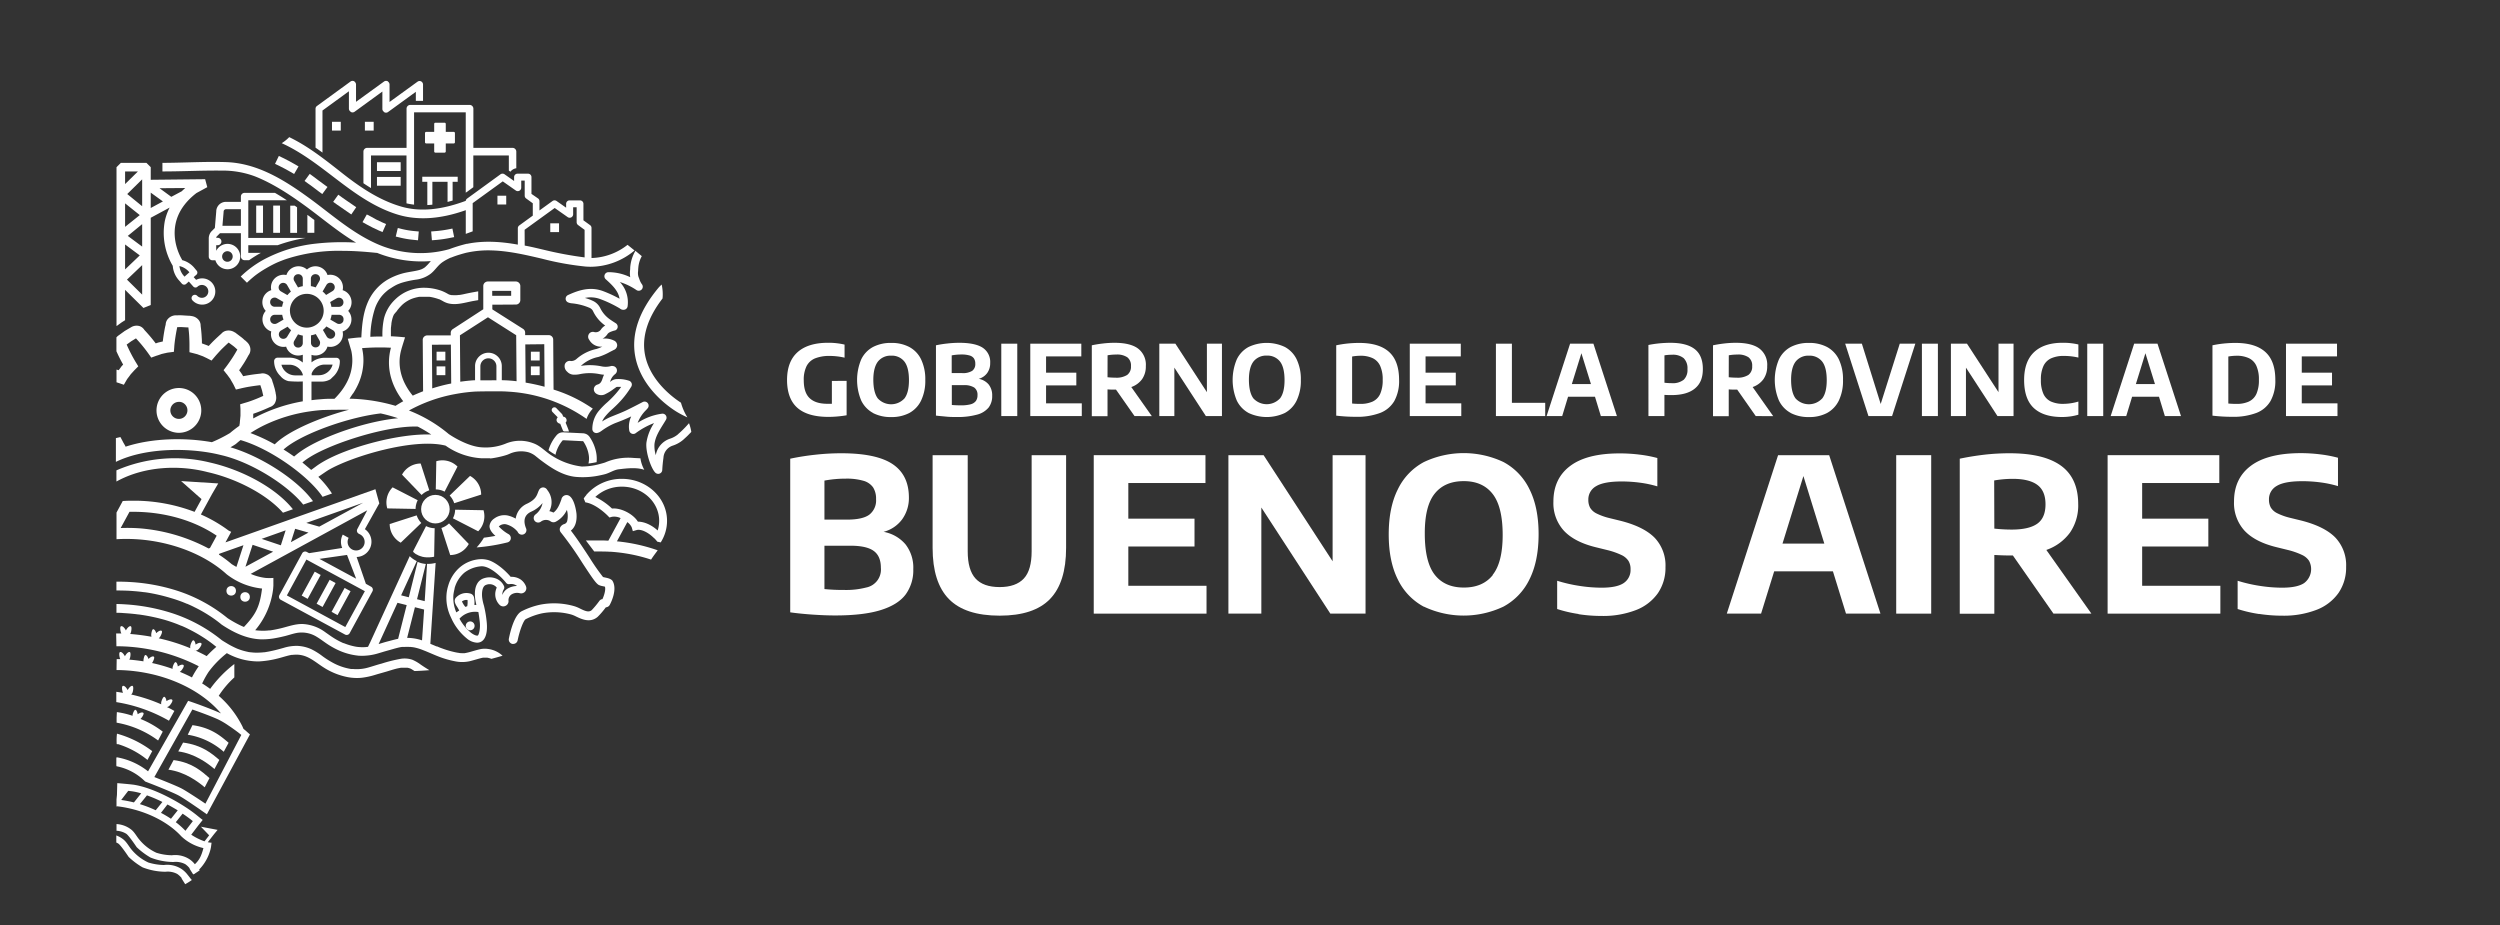 <svg id="Capa_1" data-name="Capa 1" xmlns="http://www.w3.org/2000/svg" viewBox="0 0 851 315"><rect x="0" y="0" width="851" height="315" fill="#333333" stroke="none"/><defs><style>.cls-1{fill:#fff;}</style></defs><title>logo en alta_blanco</title><path class="cls-1" d="M288.19,129.64v11.72a37.56,37.56,0,0,1-6.15.55q-7.1,0-10.6-3.08t-3.53-9.45q0-6.31,3.59-9.51t10.44-3.19a23.72,23.72,0,0,1,5.55.62v4.45a22.44,22.44,0,0,0-5.07-.59,13.05,13.05,0,0,0-5,.84,5.67,5.67,0,0,0-2.88,2.66,10.39,10.39,0,0,0-.94,4.78c0,2.78.65,4.81,2,6.09s3.33,1.92,6.05,1.92l1.52,0v-7.78Z"/><path class="cls-1" d="M297.16,140.56a9.49,9.49,0,0,1-4-4.22,18.09,18.09,0,0,1,0-14,9.39,9.39,0,0,1,4-4.22,13,13,0,0,1,6.2-1.39,12.8,12.8,0,0,1,6.19,1.4,9.37,9.37,0,0,1,4,4.22,15.66,15.66,0,0,1,1.42,7,15.49,15.49,0,0,1-1.43,7,9.55,9.55,0,0,1-4,4.23,12.93,12.93,0,0,1-6.18,1.39,13.07,13.07,0,0,1-6.2-1.38m10.7-4.94q1.54-2,1.55-6.19,0-4.4-1.56-6.39a5.38,5.38,0,0,0-4.49-2,5.45,5.45,0,0,0-4.51,2c-1,1.3-1.57,3.37-1.57,6.19s.52,5.08,1.56,6.4a6.16,6.16,0,0,0,9,0"/><path class="cls-1" d="M336.52,130.85a5.88,5.88,0,0,1,1.22,3.87,6.39,6.39,0,0,1-1.21,4,7.56,7.56,0,0,1-3.9,2.41,24.78,24.78,0,0,1-7.07.82c-1.05,0-2.21,0-3.48-.13s-2.43-.21-3.48-.35V117.54a37.32,37.32,0,0,1,3.86-.61,35.76,35.76,0,0,1,4.07-.24c3.64,0,6.31.57,8,1.69a5.78,5.78,0,0,1,2.53,5.17,5.66,5.66,0,0,1-1,3.4,5.22,5.22,0,0,1-2.9,2,5.84,5.84,0,0,1,3.4,1.94m-12.6-9.91V127h3.51a5.91,5.91,0,0,0,3.47-.77,2.8,2.8,0,0,0,1.05-2.41,3.21,3.21,0,0,0-.47-1.82,2.7,2.7,0,0,0-1.5-1,9.38,9.38,0,0,0-2.77-.33,18.06,18.06,0,0,0-3.29.3m6.47,16.64a3.19,3.19,0,0,0,1.77-1.13,3.26,3.26,0,0,0,.54-1.95,3,3,0,0,0-1.11-2.61,6.28,6.28,0,0,0-3.63-.81h-4v6.74c.84.08,1.86.13,3.07.13a12.65,12.65,0,0,0,3.4-.37"/><rect class="cls-1" x="340.84" y="116.99" width="5.44" height="24.64"/><polygon class="cls-1" points="356.08 137.3 368.24 137.3 368.24 141.63 350.71 141.63 350.71 116.99 368.08 116.99 368.08 121.32 356.08 121.32 356.08 126.86 366.38 126.86 366.38 131.19 356.08 131.19 356.08 137.3"/><path class="cls-1" d="M386.19,141.63l-6.3-9h-.3c-.78,0-1.64,0-2.59-.08v9.12h-5.35V117.54c1.18-.25,2.43-.46,3.77-.61a33.09,33.09,0,0,1,3.95-.24c3.57,0,6.25.65,8,1.94a6.89,6.89,0,0,1,2.67,6,7.47,7.47,0,0,1-1.27,4.43,7.57,7.57,0,0,1-3.68,2.69l7,9.91ZM377,128.41a25.37,25.37,0,0,0,2.69.15,6.81,6.81,0,0,0,4-.93,3.45,3.45,0,0,0,1.29-3,3.52,3.52,0,0,0-1.23-3,6.21,6.21,0,0,0-3.81-.94,16.85,16.85,0,0,0-2.92.25Z"/><polygon class="cls-1" points="410.83 116.99 415.95 116.99 415.95 141.63 410.48 141.63 399.75 125.14 399.75 141.63 394.63 141.63 394.63 116.99 400.1 116.99 410.83 133.49 410.83 116.99"/><path class="cls-1" d="M425,140.56a9.49,9.49,0,0,1-4-4.22,18.09,18.09,0,0,1,0-14,9.39,9.39,0,0,1,4-4.22,14.45,14.45,0,0,1,12.39,0,9.47,9.47,0,0,1,4,4.22,15.66,15.66,0,0,1,1.42,7,15.49,15.49,0,0,1-1.43,7,9.57,9.57,0,0,1-4,4.23,14.5,14.5,0,0,1-12.37,0m10.7-4.94q1.54-2,1.55-6.19,0-4.4-1.56-6.39a5.4,5.4,0,0,0-4.5-2,5.47,5.47,0,0,0-4.51,2c-1,1.3-1.56,3.37-1.56,6.19s.52,5.08,1.55,6.4a6.17,6.17,0,0,0,9,0"/><path class="cls-1" d="M454.85,141.48V117.54a37.25,37.25,0,0,1,3.81-.6,40.18,40.18,0,0,1,4-.21q6.8,0,10.19,3.08t3.4,9.5a14.1,14.1,0,0,1-1.61,7.17,9.53,9.53,0,0,1-4.86,4.09,22.07,22.07,0,0,1-8.2,1.31,56.23,56.23,0,0,1-6.76-.4m12.5-4.83a5.19,5.19,0,0,0,2.51-2.61,11.31,11.31,0,0,0,.84-4.74,11.07,11.07,0,0,0-.85-4.72,5.32,5.32,0,0,0-2.52-2.64,9.58,9.58,0,0,0-4.27-.84,16.06,16.06,0,0,0-2.77.26v16a25.25,25.25,0,0,0,2.73.12,9.89,9.89,0,0,0,4.33-.82"/><polygon class="cls-1" points="485.26 137.3 497.42 137.3 497.42 141.63 479.89 141.63 479.89 116.99 497.25 116.99 497.25 121.32 485.26 121.32 485.26 126.86 495.55 126.86 495.55 131.19 485.26 131.19 485.26 137.3"/><polygon class="cls-1" points="509.21 141.63 509.21 116.99 514.65 116.99 514.65 137.12 525.99 137.12 525.99 141.63 509.21 141.63"/><path class="cls-1" d="M544.93,141.63l-2-6.58h-9.16l-2,6.58h-5.31l8-24.64h7.94l8,24.64Zm-9.88-10.89h6.51l-3.25-10.5Z"/><path class="cls-1" d="M561.12,117.43a39.24,39.24,0,0,1,7.47-.74c3.72,0,6.49.73,8.32,2.17s2.74,3.69,2.74,6.74-.89,5.14-2.7,6.64-4.47,2.25-8,2.25c-.49,0-1.29,0-2.38-.07v7.21h-5.44Zm12,11.86a4.62,4.62,0,0,0,1.29-3.66,4.77,4.77,0,0,0-1.29-3.71,5.75,5.75,0,0,0-4-1.16,14.46,14.46,0,0,0-2.54.2v9.32a20,20,0,0,0,2.44.15,6,6,0,0,0,4.08-1.14"/><path class="cls-1" d="M597.65,141.63l-6.3-9h-.3c-.78,0-1.64,0-2.59-.08v9.12h-5.35V117.54c1.18-.25,2.44-.46,3.77-.61a33.09,33.09,0,0,1,4-.24c3.57,0,6.25.65,8,1.94a6.89,6.89,0,0,1,2.67,6,7.47,7.47,0,0,1-1.27,4.43,7.57,7.57,0,0,1-3.68,2.69l7,9.91Zm-9.19-13.22a25.37,25.37,0,0,0,2.69.15,6.81,6.81,0,0,0,4-.93,3.45,3.45,0,0,0,1.29-3,3.52,3.52,0,0,0-1.23-3,6.21,6.21,0,0,0-3.81-.94,16.85,16.85,0,0,0-2.92.25Z"/><path class="cls-1" d="M609.55,140.56a9.47,9.47,0,0,1-4-4.22,18,18,0,0,1,0-14,9.37,9.37,0,0,1,4-4.22,13,13,0,0,1,6.2-1.39,12.87,12.87,0,0,1,6.2,1.4,9.47,9.47,0,0,1,4,4.22,15.66,15.66,0,0,1,1.41,7,15.49,15.49,0,0,1-1.42,7,9.57,9.57,0,0,1-4,4.23,12.93,12.93,0,0,1-6.18,1.39,13.13,13.13,0,0,1-6.2-1.38m10.71-4.94q1.54-2,1.55-6.19,0-4.4-1.56-6.39a5.4,5.4,0,0,0-4.5-2,5.46,5.46,0,0,0-4.51,2c-1,1.3-1.56,3.37-1.56,6.19s.52,5.08,1.55,6.4a6.17,6.17,0,0,0,9,0"/><polygon class="cls-1" points="646.68 116.99 651.98 116.99 644.06 141.63 636.02 141.63 628.1 116.99 633.78 116.99 640.19 137.52 646.68 116.99"/><rect class="cls-1" x="654.22" y="116.99" width="5.44" height="24.64"/><polygon class="cls-1" points="680.29 116.99 685.41 116.99 685.41 141.63 679.94 141.63 669.21 125.14 669.21 141.63 664.09 141.63 664.09 116.99 669.56 116.99 680.29 133.49 680.29 116.99"/><path class="cls-1" d="M692.3,138.89q-3.28-3.06-3.29-9.53,0-6.29,3.39-9.49t9.79-3.19a22.63,22.63,0,0,1,5.29.58v4.46a21.16,21.16,0,0,0-4.87-.56,10.23,10.23,0,0,0-4.44.83,5.37,5.37,0,0,0-2.59,2.62,10.77,10.77,0,0,0-.86,4.69,11.13,11.13,0,0,0,.85,4.75,5.31,5.31,0,0,0,2.53,2.61,10,10,0,0,0,4.32.81,18.19,18.19,0,0,0,5.06-.78v4.47a17.06,17.06,0,0,1-2.65.58,20.14,20.14,0,0,1-2.91.21q-6.33,0-9.62-3.06"/><rect class="cls-1" x="710.5" y="116.99" width="5.44" height="24.64"/><path class="cls-1" d="M736.92,141.63l-2-6.58h-9.15l-2,6.58h-5.3l8-24.64h7.94l8,24.64Zm-9.87-10.89h6.5l-3.25-10.5Z"/><path class="cls-1" d="M753.12,141.48V117.54a36.39,36.39,0,0,1,3.81-.6,40,40,0,0,1,4-.21q6.78,0,10.19,3.08t3.4,9.5a14.1,14.1,0,0,1-1.62,7.17,9.5,9.5,0,0,1-4.85,4.09,22.17,22.17,0,0,1-8.21,1.31,55.94,55.94,0,0,1-6.75-.4m12.49-4.83a5.25,5.25,0,0,0,2.52-2.61,11.48,11.48,0,0,0,.83-4.74,11.24,11.24,0,0,0-.84-4.72,5.29,5.29,0,0,0-2.53-2.64,9.52,9.52,0,0,0-4.27-.84,16.06,16.06,0,0,0-2.77.26v16a25.58,25.58,0,0,0,2.74.12,9.82,9.82,0,0,0,4.32-.82"/><polygon class="cls-1" points="783.52 137.3 795.68 137.3 795.68 141.63 778.15 141.63 778.15 116.99 795.52 116.99 795.52 121.32 783.52 121.32 783.52 126.86 793.82 126.86 793.82 131.19 783.52 131.19 783.52 137.3"/><path class="cls-1" d="M308.22,185.28a12.87,12.87,0,0,1,2.66,8.48,13.89,13.89,0,0,1-2.64,8.65q-2.65,3.48-8.53,5.29t-15.49,1.8c-2.29,0-4.82-.1-7.61-.29s-5.33-.45-7.62-.77v-52.3a84.62,84.62,0,0,1,8.44-1.34,81,81,0,0,1,8.91-.51q12,0,17.51,3.7t5.54,11.31a12.37,12.37,0,0,1-2.27,7.44,11.46,11.46,0,0,1-6.35,4.3,12.75,12.75,0,0,1,7.45,4.24m-27.58-21.7v13.3h7.67c3.56,0,6.1-.56,7.62-1.7a6.11,6.11,0,0,0,2.28-5.26,7.12,7.12,0,0,0-1-4,6,6,0,0,0-3.29-2.26,20.58,20.58,0,0,0-6.06-.73,39.2,39.2,0,0,0-7.2.66M294.8,200a6.23,6.23,0,0,0,5.05-6.73c0-2.62-.8-4.53-2.42-5.72s-4.27-1.79-7.95-1.79h-8.84v14.76a63.33,63.33,0,0,0,6.72.3,27.06,27.06,0,0,0,7.44-.82"/><path class="cls-1" d="M323,203.91q-5.54-5.67-5.54-17.41V154.94h11.95v32.73c0,4.23.88,7.31,2.66,9.26s4.52,2.91,8.22,2.91,6.44-1,8.22-2.91,2.66-5,2.66-9.26V154.94h11.73V186.5q0,11.75-5.48,17.41t-17.13,5.66q-11.76,0-17.29-5.66"/><polygon class="cls-1" points="384.08 199.4 410.7 199.4 410.7 208.88 372.31 208.88 372.31 154.94 410.34 154.94 410.34 164.42 384.08 164.42 384.08 176.55 406.61 176.55 406.61 186.03 384.08 186.03 384.08 199.4"/><polygon class="cls-1" points="453.62 154.94 464.83 154.94 464.83 208.88 452.85 208.88 429.36 172.76 429.36 208.88 418.15 208.88 418.15 154.94 430.13 154.94 453.62 191.06 453.62 154.94"/><path class="cls-1" d="M484.68,206.53a20.67,20.67,0,0,1-8.84-9.24q-3.12-6.19-3.12-15.38t3.12-15.38a20.67,20.67,0,0,1,8.84-9.24,31.69,31.69,0,0,1,27.13,0,20.65,20.65,0,0,1,8.83,9.26q3.11,6.19,3.1,15.34t-3.12,15.35a20.75,20.75,0,0,1-8.84,9.25,31.62,31.62,0,0,1-27.1,0m23.43-10.81q3.39-4.26,3.4-13.55,0-9.63-3.42-14t-9.84-4.35q-6.47,0-9.88,4.26T485,181.66q0,9.66,3.4,14t9.9,4.34q6.47,0,9.86-4.27"/><path class="cls-1" d="M537.31,209a44.85,44.85,0,0,1-7.25-1.69v-9.62a50.73,50.73,0,0,0,7.47,1.73,49.88,49.88,0,0,0,7.61.63q5.24,0,7.57-1.58a5.31,5.31,0,0,0,2.33-4.68,5.25,5.25,0,0,0-.71-2.86,5.75,5.75,0,0,0-2.39-2,25,25,0,0,0-4.71-1.66l-4.06-1q-7.23-1.78-10.81-5.6a13.9,13.9,0,0,1-3.58-9.93q0-7.83,5.7-12.12t16.84-4.28a54.15,54.15,0,0,1,6.84.42,43,43,0,0,1,6,1.15v9.65a37.85,37.85,0,0,0-5.79-1.24,47.27,47.27,0,0,0-6.38-.43c-4,0-6.93.54-8.69,1.62a5.13,5.13,0,0,0-2.63,4.61,5.51,5.51,0,0,0,.62,2.73,5.24,5.24,0,0,0,2.1,1.9,20.72,20.72,0,0,0,4.15,1.53l4.09,1q7.89,2,11.6,5.76a13.67,13.67,0,0,1,3.7,10,15.27,15.27,0,0,1-2.59,8.89,16.28,16.28,0,0,1-7.47,5.74,31,31,0,0,1-11.67,2,52,52,0,0,1-7.87-.6"/><path class="cls-1" d="M628.38,208.88l-4.45-14.39h-20l-4.46,14.39H587.8l17.46-53.94h17.39l17.46,53.94Zm-21.62-23.83H621l-7.12-23Z"/><rect class="cls-1" x="645.47" y="154.94" width="11.91" height="53.94"/><path class="cls-1" d="M699,208.88l-13.81-19.79h-.66c-1.7,0-3.59-.06-5.66-.18v20H667.1V156.14q3.87-.82,8.25-1.35a77.13,77.13,0,0,1,8.66-.5q11.72,0,17.56,4.24t5.85,13.07a16.31,16.31,0,0,1-2.79,9.69,16.72,16.72,0,0,1-8.06,5.91l15.34,21.68Zm-20.13-28.94a55.17,55.17,0,0,0,5.88.33q5.92,0,8.73-2t2.81-6.6c0-3-.89-5.16-2.68-6.54S689,163,685.21,163a37.09,37.09,0,0,0-6.39.55Z"/><polygon class="cls-1" points="729.19 199.4 755.81 199.4 755.81 208.88 717.43 208.88 717.43 154.94 755.45 154.94 755.45 164.42 729.19 164.42 729.19 176.55 751.72 176.55 751.72 186.03 729.19 186.03 729.19 199.4"/><path class="cls-1" d="M768.94,209a44.85,44.85,0,0,1-7.25-1.69v-9.62a50.73,50.73,0,0,0,7.47,1.73,50,50,0,0,0,7.62.63q5.22,0,7.56-1.58A5.95,5.95,0,0,0,786,190.9a5.75,5.75,0,0,0-2.39-2,25,25,0,0,0-4.71-1.66l-4.06-1q-7.23-1.78-10.81-5.6a13.94,13.94,0,0,1-3.57-9.93q0-7.83,5.69-12.12T783,154.25a54.43,54.43,0,0,1,6.85.42,43.1,43.1,0,0,1,6,1.15v9.65a37.85,37.85,0,0,0-5.79-1.24,47.23,47.23,0,0,0-6.37-.43c-4.05,0-6.94.54-8.7,1.62a5.13,5.13,0,0,0-2.63,4.61,5.51,5.51,0,0,0,.62,2.73,5.24,5.24,0,0,0,2.1,1.9,20.72,20.72,0,0,0,4.15,1.53l4.09,1q7.89,2,11.6,5.76a13.67,13.67,0,0,1,3.7,10,15.27,15.27,0,0,1-2.59,8.89,16.28,16.28,0,0,1-7.47,5.74,31,31,0,0,1-11.67,2,52,52,0,0,1-7.87-.6"/><rect class="cls-1" x="87.21" y="69.98" width="2.32" height="9.27"/><rect class="cls-1" x="93" y="69.98" width="2.32" height="9.27"/><path class="cls-1" d="M93.6,65.65H83.27A1.25,1.25,0,0,0,82,66.91v1.8h-5.1A3.3,3.3,0,0,0,73.61,72l-.47,5.59-1.2,1.21a3.63,3.63,0,0,0-.88,2.42v6.12a1.26,1.26,0,0,0,1.26,1.26h1a4.32,4.32,0,1,0,.28-3.22V83.47h.51a1.26,1.26,0,1,0,0-2.52H73.6a1,1,0,0,1,.12-.4l1.16-1.16H82v7.92a1.26,1.26,0,0,0,1.26,1.26h1.54a39,39,0,0,1,4-2.49l.06,0H84.52V83.47h10A52.65,52.65,0,0,1,104,81H84.52V68.16H97.63C96.35,67.31,95,66.47,93.6,65.65ZM77.42,85.51a1.8,1.8,0,1,1-1.81,1.8A1.81,1.81,0,0,1,77.42,85.51ZM82,76.87H75.72l.4-4.76v-.06a.82.82,0,0,1,.79-.83H82Z"/><path class="cls-1" d="M100.3,70H98.8v9.27h2.32v-8.7Z"/><path class="cls-1" d="M104.63,73.13v6.12H107V74.89Z"/><path class="cls-1" d="M42.58,109V98.66l6.24,6.17,2.49-1V74.13l6.44-3.47a18.31,18.31,0,0,0-1.63,4.51,22,22,0,0,0,2.69,15.32l0,0A8.23,8.23,0,0,0,61,95.51l.87,1a1.05,1.05,0,0,0,1.57.07l.83-.75,1.46,1.63a1,1,0,0,0,1.56.07,2.19,2.19,0,1,1-.2,3.12,1.12,1.12,0,0,0-1.66,1.49,4.47,4.47,0,1,0,1.33-6.88l-.83-.92.83-.74a1,1,0,0,0,.1-1.56L66,91a8.14,8.14,0,0,0-4.12-2.49l.12-.08c-.35-.54-7.94-12.87,4.88-22.72l3.68-2L69.83,61l-18.52.2V56.91l-1.46-1.46H41.12l-1.46,1.46V111l1.79-1.29ZM64.32,92.52l.15.17L62.8,94.18,62.66,94a6,6,0,0,1-1.58-3.43A6.06,6.06,0,0,1,64.32,92.52ZM63.05,64c-.41.37-.81.74-1.19,1.11L58.31,67l-4-2.93ZM51.31,65.57l4.14,3-4.14,2.23Zm-2.92,34.72-5.17-5.11,5.17-4.93Zm0-16.35L43.5,80.3l4.89-4Zm0-21.24v7.49l-5.08-4.14,5.08-5Zm-5.81-4.33h4.36l-4.36,4.29Zm0,10.85,5,4-5,4Zm0,14,5,3.72-5,4.77Z"/><path class="cls-1" d="M60.9,147.33a7.65,7.65,0,0,0,7.55-6.63h0a7.62,7.62,0,0,0-15.11-2,7.63,7.63,0,0,0,6.57,8.56A6.69,6.69,0,0,0,60.9,147.33Zm-2.31-5.86a2.9,2.9,0,0,1,2.3-4.67,2.56,2.56,0,0,1,.39,0,2.84,2.84,0,0,1,1.92,1.11,2.89,2.89,0,0,1,.58,2.14A3,3,0,0,1,62.65,142a2.86,2.86,0,0,1-2.13.57h0A2.92,2.92,0,0,1,58.59,141.47Z"/><path class="cls-1" d="M234.54,144.06c-.28.3-.51.57-.65.72-.62.72-2,2.09-2.84,2.8l-.37.35a8.19,8.19,0,0,1-2.7,1.43,7.19,7.19,0,0,0-4.75,5.58,10.92,10.92,0,0,1-.45-3.76c.29-2.42,1.57-4.49,2.92-6.67.34-.54.67-1.08,1-1.63a1.37,1.37,0,0,0-1.34-2.06,19.83,19.83,0,0,0-8.3,3.12,12.19,12.19,0,0,1,2.88-4.37l.52-.59a1.38,1.38,0,0,0-1.69-2.12c-1.91,1-3.75,1.95-5.6,2.84-1.56.74-3.21,1.37-4.77,2a19,19,0,0,0-3.45,1.78,7.5,7.5,0,0,1,1-1.65,22.22,22.22,0,0,1,2.63-2.7c.46-.43.93-.86,1.39-1.32a32,32,0,0,0,4.91-6.18,1.39,1.39,0,0,0,.12-1.19,1.42,1.42,0,0,0-.87-.84,11.53,11.53,0,0,0-4.37-.55,3.4,3.4,0,0,0-1.83.76l-.13.09-.13.09c0-.09.06-.19.09-.28a4.65,4.65,0,0,1,1.63-2.36,1.36,1.36,0,0,0,.24-.24,1.53,1.53,0,0,0,.26-1.61,1.55,1.55,0,0,0-1.34-.91,1.27,1.27,0,0,0-.51,0,6.79,6.79,0,0,1-3.32.11,19.21,19.21,0,0,0-7-.15l.33-.29a12.26,12.26,0,0,1,5.62-2.75,20.32,20.32,0,0,0,4-1.74l1.28-.65a1.76,1.76,0,0,0,1.14-1.58,1.8,1.8,0,0,0-1.14-1.64,7.08,7.08,0,0,0-3.84-.62,4.67,4.67,0,0,0,1.68-1.55c.39-.58,1.15-.84,2.37-1.22l.14,0a1.35,1.35,0,0,0,.95-1.12,1.39,1.39,0,0,0-.61-1.34l-.64-.41c-.4-.26-.78-.5-1.13-.75a10.12,10.12,0,0,1-3.58-4.08,5.16,5.16,0,0,0-2.65-2.47,15.17,15.17,0,0,0-2.54-.92,9.38,9.38,0,0,1,5.25.4A39.84,39.84,0,0,1,211,105h0a1.8,1.8,0,0,0,1.53.43,1.37,1.37,0,0,0,1.11-1.17A10.07,10.07,0,0,0,211,96a21.67,21.67,0,0,1,5.67,2.75,1.39,1.39,0,0,0,1.73-.18,1.38,1.38,0,0,0,.18-1.72,5.92,5.92,0,0,1-.87-1.63c-.08-.24-.19-.55-.37-1a4.58,4.58,0,0,1-.12-2q0-.51.06-1.08a9.71,9.71,0,0,1,1.19-3.95l-2.18-1.81a13.21,13.21,0,0,0-1.77,5.73c0,.3,0,.59-.05.91a8.85,8.85,0,0,0,.06,2.34,17,17,0,0,0-7.43-1.71,1.38,1.38,0,0,0-.9,2.41c2.37,2.12,4.27,4,4.7,6.63a42.53,42.53,0,0,0-5.52-2.56c-4.42-1.67-8.39-.37-12,1.29a1.37,1.37,0,0,0,0,2.52,4.5,4.5,0,0,0,1.25.31,20,20,0,0,1,5.89,1.47,2.41,2.41,0,0,1,1.31,1.1,12.54,12.54,0,0,0,4.18,5,4.38,4.38,0,0,0-1.45,1.34,2.13,2.13,0,0,1-2.26.88,1.6,1.6,0,0,0-1.82.64,1.71,1.71,0,0,0,.1,2l0,0a4.55,4.55,0,0,0,4.44,2.31,12,12,0,0,1-2,.8,15.06,15.06,0,0,0-6.8,3.42,2.77,2.77,0,0,1-1.76.69h-.1a1.77,1.77,0,0,0-2.09,1.11,2.47,2.47,0,0,0,.8,2.52,3.11,3.11,0,0,0,2,1,8.35,8.35,0,0,0,2.3-.17,16.72,16.72,0,0,1,6.76,0,11.08,11.08,0,0,0,1.49.2,8.41,8.41,0,0,0-.51,1.27c-.37,1.23-.83,1.8-1.67,2.06a1.73,1.73,0,0,0-1.28,1.35,1.79,1.79,0,0,0,.81,1.76,3,3,0,0,0,3.22.09,15.48,15.48,0,0,0,2.59-1.6l.59-.42.14-.1a4.24,4.24,0,0,1,.39-.26,9.8,9.8,0,0,1,1.54,0,30.26,30.26,0,0,1-3.42,4c-.42.42-.86.83-1.32,1.25a25.73,25.73,0,0,0-2.94,3,9.66,9.66,0,0,0-2.13,6.14,1.39,1.39,0,0,0,.5,1,1.4,1.4,0,0,0,1.12.29,3.24,3.24,0,0,0,1.33-.6l.24-.16a22.46,22.46,0,0,1,4.53-2.58c1.62-.61,3.34-1.27,5-2.06l.53-.25a8,8,0,0,0-.67,4.87,1.38,1.38,0,0,0,.83,1,1.36,1.36,0,0,0,1.32-.14,26,26,0,0,1,6.28-3.45,16.52,16.52,0,0,0-2.59,6.6c-.38,3.17,1.59,9,3.11,10.35a1.4,1.4,0,0,0,1.44.22,1.37,1.37,0,0,0,.83-1.19c.08-1.43.21-2.79.41-4.18a4.59,4.59,0,0,1,3.11-4.11,10.57,10.57,0,0,0,3.61-2l.36-.33c.52-.48,1.12-1,1.67-1.61.3-.28.53-.53.73-.75A14.24,14.24,0,0,0,234.54,144.06Z"/><rect class="cls-1" x="113.01" y="41.46" width="2.99" height="2.99"/><rect class="cls-1" x="124.21" y="41.46" width="2.99" height="2.99"/><path class="cls-1" d="M109.77,37.62l9-6.55v5.87a1.16,1.16,0,0,0,.49,1l.06,0,0,.1a1.17,1.17,0,0,0,1.38,0l.46-.33h0l9-6.55h0v5.87a1.16,1.16,0,0,0,.49,1l.06,0,0,.1a1.17,1.17,0,0,0,1.38,0l.46-.33h0l9-6.55v3.08H144V28.81a1.2,1.2,0,0,0-.49-1h0V27.8a1.17,1.17,0,0,0-1.37,0l-.46.33v0l-9.08,6.58V28.81a1.2,1.2,0,0,0-.49-1h0l0-.06a1.19,1.19,0,0,0-1.38,0l-.46.33v0l-9.08,6.58V28.81a1.2,1.2,0,0,0-.49-1h0l0-.06a1.19,1.19,0,0,0-1.38,0L107.9,36.07a1.16,1.16,0,0,0-.49,1v13.2c.79.54,1.58,1.1,2.36,1.67Z"/><path class="cls-1" d="M98.83,58.48l1.29.74,1.5-2.58-1.29-.75c-1.34-.78-2.71-1.5-4.06-2.16l-1.35-.65-1.3,2.69,1.35.65C96.25,57.05,97.55,57.74,98.83,58.48Z"/><path class="cls-1" d="M153.12,81l1.47-.29L154,77.8l-1.46.29a39.15,39.15,0,0,1-4.28.58l-1.49.12.25,3,1.49-.12A40.19,40.19,0,0,0,153.12,81Z"/><path class="cls-1" d="M119.58,73l1.68-2.47-3.47-2.38-1.43-1-1.21-.87-1.74,2.43,1.22.87,1.45,1Z"/><path class="cls-1" d="M106.5,63.66l2,1.51,1.2.89,1.77-2.41-1.21-.89c-.87-.64-1.53-1.13-2-1.47l-1.62-1.22-1.21-.88-1.76,2.41,1.2.88C105.5,62.89,106,63.28,106.5,63.66Z"/><path class="cls-1" d="M142.29,81.8l.26-3-1.49-.14a28.46,28.46,0,0,1-4.2-.69l-1.45-.35-.7,2.9,1.45.35a31.61,31.61,0,0,0,4.64.77Z"/><path class="cls-1" d="M130.21,79l1.21-2.73-1.37-.6c-1.33-.59-2.63-1.25-3.88-2L124.86,73l-1.46,2.61,1.3.73c1.33.75,2.73,1.44,4.14,2.07Z"/><path class="cls-1" d="M216.22,121.23c2.17,12,13.77,18.75,14.56,19.2a33.83,33.83,0,0,0,3.21,1.65,19.43,19.43,0,0,1-2.19-5c-2.37-1.52-10.62-7.37-12.27-16.48-1.09-6,.93-12.42,6-19a13.56,13.56,0,0,0,.07-1.43,15.15,15.15,0,0,0-.37-3.32c-.55.52-.87.86-.91.9l-.06.07C217.56,105.8,214.85,113.66,216.22,121.23Z"/><path class="cls-1" d="M205.86,196.56l-.59-.14a70.94,70.94,0,0,1-4.54-6.52c-2.1-3.2-4.43-6.76-6.41-9.29,1.44-1.09,2.13-3.09,1.92-5.71,0-.06-.62-6-3.17-6.37a1.8,1.8,0,0,0-1.93,1.27l0,.08c-.54,1.51-1.25,3.53-2.75,4.61A5.32,5.32,0,0,0,187,174a6.59,6.59,0,0,0-.72-7.22h0a1.6,1.6,0,0,0-1.45-.86,1.57,1.57,0,0,0-1.32.84,7,7,0,0,0-.43,1c-.46,1.16-.93,2.36-3.6,3.66a6.58,6.58,0,0,0-3.94,5.12,10.33,10.33,0,0,0-2.69-1.06,5.82,5.82,0,0,0-4.67,1.07,3.49,3.49,0,0,0-1.54,2.43c-.08,1.19.79,2.38,2,3.43-1.34.26-2.65.46-3.92.62a19.27,19.27,0,0,1-2.47,3.31,63.88,63.88,0,0,0,10.47-1.7,1.5,1.5,0,0,0,1.15-1.26,1.54,1.54,0,0,0-.73-1.54,13.17,13.17,0,0,1-3.35-2.64,2.83,2.83,0,0,1,2.42-.74,7.52,7.52,0,0,1,3.93,2.47l.07.1a1.55,1.55,0,1,0,2.81-1.3c-1.52-3.95,1-5.16,1.81-5.56a10.36,10.36,0,0,0,3.85-2.93,6.34,6.34,0,0,1-2.41,3.89,1.53,1.53,0,0,0,1.86,2.43,2.85,2.85,0,0,1,3.14-.2,1.72,1.72,0,0,0,1.84.27,8.54,8.54,0,0,0,3.86-4.07,7.61,7.61,0,0,1,.13,3.66,1.44,1.44,0,0,1-1,1.16,2.25,2.25,0,0,0-1.5,1.37,1.64,1.64,0,0,0,.34,1.52,111.17,111.17,0,0,1,7.28,10.32c3.37,5.14,4.64,7,5.59,7.53a5.54,5.54,0,0,0,1.45.43l.66.15c.32,1-.23,2.92-.86,4.27l-.18,0a1.51,1.51,0,0,0-.85.57,29.91,29.91,0,0,1-2.61,3.15c-1,.83-2.19.35-4-.55a11.52,11.52,0,0,0-2.13-.85,24.81,24.81,0,0,0-11.4-.46,25.89,25.89,0,0,0-6.32,2.24c-2.5,1.26-3.88,6.94-4.35,9.32a1.53,1.53,0,0,0,1.19,1.8,1.6,1.6,0,0,0,.3,0,1.53,1.53,0,0,0,1.5-1.23c.67-3.34,2-6.77,2.73-7.18a22.77,22.77,0,0,1,5.57-2,22,22,0,0,1,10.05.43,10.46,10.46,0,0,1,1.54.65c1.9.91,4.78,2.29,7.34.12a26.61,26.61,0,0,0,2.76-3.22l.34-.08a1.54,1.54,0,0,0,1-.75c.3-.54,2.82-5.33.89-8.31C207.83,197,207,196.79,205.86,196.56Z"/><path class="cls-1" d="M211.71,163a15.8,15.8,0,0,0-12,5.32h-.09l0,.16a11.79,11.79,0,0,0-.92,1.19l.55,1.33c3.74.54,7.6,4.53,7.64,4.57l.57.59.79-.23a4.92,4.92,0,0,1,3,.44l-4.16,7.67c-.54,0-1.08-.05-1.63-.06h-1c-.78,0-1.55,0-2.32,0s-1.8,0-2.7,0l2.83,3.74c1.52,0,4,0,5.25.09l.37,0c1.39.1,2.76.24,4.12.43a54.81,54.81,0,0,1,9.62,2.25c.73-1.16,1.52-2.15,2.25-3.17A58.86,58.86,0,0,0,210,184.27l3.54-6.54a4.54,4.54,0,0,1,1.49,1.75l.39,1.33,1.3-.38c1.28-.37,3.64.5,5.92,2.75l0,0,.1.06c.35.35.69.73,1,1.14l1.16.26a13.61,13.61,0,0,0,2.16-7.33C227.09,169.44,220.19,163,211.71,163Zm12.16,17.57c-2.22-2-4.66-3-6.73-3-1.64-2.65-5.82-4.77-8.81-4.46a22.4,22.4,0,0,0-5.69-3.94,13.2,13.2,0,0,1,9.07-3.51c7,0,12.67,5.21,12.67,11.6A10.89,10.89,0,0,1,223.87,180.59Z"/><path class="cls-1" d="M174.28,202.25a3.65,3.65,0,0,1,2.66-.32,1.78,1.78,0,0,0,1.83-.59,1.76,1.76,0,0,0,.26-1.79,5.1,5.1,0,0,0-1.82-2.3,5.54,5.54,0,0,0-3.36-.89c-2.63-3.07-6-5.45-8.21-5.84a8.3,8.3,0,0,0-2.29-.17,11.77,11.77,0,0,0-6.69,2.66,12.94,12.94,0,0,0-4.09,6.37h0a13.63,13.63,0,0,0-.57,2.9,15.08,15.08,0,0,0,1.34,7.54l.61,1.31a19.1,19.1,0,0,0,5,6.24,5.82,5.82,0,0,0,3.43,1.4,3,3,0,0,0,1.13-.21c1.82-.73,2.59-3.37,2.12-7.24h0a39.39,39.39,0,0,0-.89-5.14,16.46,16.46,0,0,1-.61-2.78s-.48-3.72,1.36-4.32a3.15,3.15,0,0,1,3.6.93,6.49,6.49,0,0,0-.43,1.4,5.07,5.07,0,0,0,1.34,4.42,1.74,1.74,0,0,0,2,.44,1.76,1.76,0,0,0,1.11-1.66A2.33,2.33,0,0,1,174.28,202.25Zm-11.63,14.08c-.36.13-1.18-.09-2.24-.88a16.26,16.26,0,0,1-4-4.85,7.13,7.13,0,0,1,6.43-2.26c.2,1.1.4,2.74.44,3.1v0C163.61,213.81,163.05,216.05,162.65,216.33Zm-5.4-11.61a3,3,0,0,1,.89-.43,2.89,2.89,0,0,1,1-.06,7.41,7.41,0,0,1-.09,2.12l-.63.24A6.88,6.88,0,0,1,157.25,204.72Zm13.75-2.2a3.3,3.3,0,0,1,.46-1.87,1.2,1.2,0,0,0,.11-1.13A4.92,4.92,0,0,0,169,197a6,6,0,0,0-4.2-.18,3.91,3.91,0,0,0-2.43,2c-.89,1.63-.95,4.12-.21,7.09-.23,0-.45,0-.68,0a8.53,8.53,0,0,0-.13-2.54,1.72,1.72,0,0,0-1-1.24,4.84,4.84,0,0,0-2.81-.11,4.93,4.93,0,0,0-2.4,1.49c-.87,1.09.11,2.52.43,3,.11.17.27.43.43.72l.33.58c-.34.21-.67.43-1,.65a12.62,12.62,0,0,1-1-5.87v-.05a16.19,16.19,0,0,1,.36-1.94l.05-.25a.54.54,0,0,0,0-.1,10.6,10.6,0,0,1,3.36-5.33,10.79,10.79,0,0,1,5.41-2.13c3.16-.45,7.4,3.89,8.74,5.57a1.21,1.21,0,0,0,1.11.49,3.26,3.26,0,0,1,2.64.62h0a6.41,6.41,0,0,0-2.82.68A4.32,4.32,0,0,0,171,202.52Z"/><path class="cls-1" d="M160.81,211.74a1.49,1.49,0,0,0-1.15-.15,1.52,1.52,0,0,0-1.07,1.84,1.5,1.5,0,0,0,.7.92,1.54,1.54,0,0,0,.76.2,1.73,1.73,0,0,0,.38-.05,1.5,1.5,0,0,0,1.07-1.84A1.5,1.5,0,0,0,160.81,211.74Z"/><rect class="cls-1" x="128.32" y="55.22" width="8.07" height="2.99"/><rect class="cls-1" x="128.32" y="60.23" width="8.07" height="2.99"/><path class="cls-1" d="M151.33,41.77H148.2a.4.4,0,0,0-.4.41v2.71h-2.72a.42.42,0,0,0-.41.41v3.13a.41.41,0,0,0,.41.4h2.72v2.72a.4.4,0,0,0,.4.41h3.13a.41.41,0,0,0,.41-.41V48.83h2.71a.4.4,0,0,0,.41-.4V45.3a.41.41,0,0,0-.41-.41h-2.71V42.18A.41.41,0,0,0,151.33,41.77Z"/><path class="cls-1" d="M154.07,68.27V61.88h1.73V60.16H143.74v1.72h1.72V69.8c.57,0,1.14-.07,1.72-.13V61.88h5.17v6.86C152.92,68.6,153.49,68.44,154.07,68.27Z"/><path class="cls-1" d="M138.39,37V50.33H125a1.29,1.29,0,0,0-1.29,1.29V62.37q1.26.85,2.58,1.65V52.91h12.08V69.22a22.42,22.42,0,0,0,2.58.44V38.24h17.59V65.6l2.58-1.87V52.91h12.09v5.16l.54.38a3.08,3.08,0,0,1,2-1.18V51.62a1.29,1.29,0,0,0-1.29-1.29H161.14V37a1.29,1.29,0,0,0-1.29-1.29H139.68A1.29,1.29,0,0,0,138.39,37Z"/><path class="cls-1" d="M148.52,157l-.18,9.6a6.51,6.51,0,0,1,3,.76l4.39-8.54A7.26,7.26,0,0,0,148.52,157Z"/><path class="cls-1" d="M146.13,166.91l-2.93-9.13a7.27,7.27,0,0,0-6.35,3.79l6.66,6.92A6.7,6.7,0,0,1,146.13,166.91Z"/><path class="cls-1" d="M131.83,173.06l9.64.18a6,6,0,0,1,.2-1.57,6.62,6.62,0,0,1,.52-1.39l-8.54-4.39A7.26,7.26,0,0,0,131.83,173.06Z"/><path class="cls-1" d="M136.41,184.73l7-6.71a6.84,6.84,0,0,1-1.57-2.59l-9.19,2.95A7.24,7.24,0,0,0,136.41,184.73Z"/><path class="cls-1" d="M140.75,188l.06,0v0l.1.09h0l.12.11,0,0,.16.14,0,0,.2.15h0l.23.16.06,0,.26.17.06,0,.3.17h0l.34.17.07,0,.36.15.07,0,.41.14h0a3.45,3.45,0,0,0,.43.12l.09,0,.45.09h.09c.16,0,.33.05.5.06h0l.53,0h.55l.46-.05.14,0,.35-.06.15,0,.49-.11h0v-.24l.18-9.45h0a6.72,6.72,0,0,1-1.54-.21,6.62,6.62,0,0,1-1.39-.52l-3.7,7.19-.72,1.41v0Z"/><path class="cls-1" d="M159.57,185.17l-6.72-7a6.81,6.81,0,0,1-2.6,1.55l3,9.22A7.27,7.27,0,0,0,159.57,185.17Z"/><path class="cls-1" d="M164.59,173.68l-9.66-.18a6.92,6.92,0,0,1-.2,1.48,6.51,6.51,0,0,1-.56,1.45l8.6,4.42A7.26,7.26,0,0,0,164.59,173.68Z"/><path class="cls-1" d="M163.79,168.36A7.25,7.25,0,0,0,160,162l-6.94,6.68a6.71,6.71,0,0,1,1.55,2.62Z"/><circle class="cls-1" cx="148.21" cy="173.32" r="4.86"/><rect class="cls-1" x="148.61" y="119.72" width="2.99" height="2.99"/><rect class="cls-1" x="148.61" y="124.72" width="2.99" height="2.99"/><rect class="cls-1" x="180.71" y="119.72" width="2.99" height="2.99"/><rect class="cls-1" x="180.71" y="124.72" width="2.99" height="2.99"/><rect class="cls-1" x="187.31" y="76.02" width="2.99" height="2.99"/><rect class="cls-1" x="169.33" y="66.62" width="2.99" height="2.99"/><path class="cls-1" d="M70.69,160.71c9.87,2.23,20.17,7.61,25.63,13.82l3.39-1.18c-5.72-7.21-17.16-13.41-28.28-15.92a50,50,0,0,0-31.8,2.68v3.8C49.28,158.57,61.26,158.25,70.69,160.71Z"/><path class="cls-1" d="M75.12,154.88h0c10.32,2.33,22.74,10.17,28.09,16.88l3.33-1.16-.09-.13c-5.1-7-17.16-15-28-18.21.62-.36,1.71-1,1.92-1.2.49-.43,1-.85,1.52-1.26,10.45,3.05,23.22,12.36,27.85,19.23l.06.09L113,168l-.54-.83a33.37,33.37,0,0,0-4.1-4.85c.83-.58,2.9-2,3.5-2.36,8-4.62,29.12-11,39.83-8.26l.53.37A23.64,23.64,0,0,0,164,156l.74,0c.69,0,1.38,0,2.05,0-.12.26,4.94-.7,6.45-1.44a5,5,0,0,0,.53-.23,9.79,9.79,0,0,1,6.1-.38,7.23,7.23,0,0,1,2.64,1.46l.28.22c.38.31.75.61,1.09.87,3.56,2.67,7.45,5.35,12.06,5.83a27.86,27.86,0,0,0,8.61-.59c.49-.1,1-.22,1.44-.34,1.61-.44,3-1.46,4.65-1.66,2.48-.28,6-.76,8.68.19A11.51,11.51,0,0,1,218,156c-2.05-.09-.12,0-2.39-.12a19.85,19.85,0,0,0-9.66,1.56s-.63.21-1.56.45a23.29,23.29,0,0,1-6,.91l-.41,0a24.32,24.32,0,0,1-10.5-3.94c-.25-.16-.49-.34-.73-.51-1.09-.81-2.13-1.74-3.29-2.5a9.35,9.35,0,0,0-2-1,12.7,12.7,0,0,0-9.45.21,18.12,18.12,0,0,1-7.75,1.23c-5.31-.19-11.52-4.55-11.52-4.55a48.26,48.26,0,0,0-13.52-8l-.07,0,.05,0a51.66,51.66,0,0,1,15.65-5.58c1-.19,2-.35,3-.49,1.19-.15,2.38-.28,3.59-.36,1.52-.1,6.93-.11,6.93-.11,1.52,0,3,0,4.57.11a51.37,51.37,0,0,1,26.73,9.29,9,9,0,0,1,2.13-3.48,48.64,48.64,0,0,0-13.37-6.51l-.12-17a1.54,1.54,0,0,0-.45-1.09,1.49,1.49,0,0,0-1.1-.44l-8,0v-.84a1.52,1.52,0,0,0-.71-1.29l-10.46-6.64v-1.59l8-.05a1.52,1.52,0,0,0,1.53-1.55l0-4.76a1.53,1.53,0,0,0-.46-1.09,1.51,1.51,0,0,0-1.08-.45h0l-9.54,0a1.59,1.59,0,0,0-1.09.46,1.53,1.53,0,0,0-.44,1.09l0,7.9-10.38,6.76a1.53,1.53,0,0,0-.7,1.3v.84l-8,0a1.59,1.59,0,0,0-1.09.46,1.49,1.49,0,0,0-.44,1.09l.12,17.47-.52.2c-.8.33-1.6.66-2.38,1l-.61.29a21.51,21.51,0,0,1-2.85-4.42,17,17,0,0,1-1.24-3.55,15.65,15.65,0,0,1-.4-3.85,15.45,15.45,0,0,1,.6-3.91c0-.16,1.26-4.12,1.26-4.12-1.58-.17-3.2-.29-4.82-.36,0-.65,0-1.3,0-1.94s0-1,.09-1.5c0-.23.05-.46.08-.69,0-.07,0-.23,0-.25s.05-.28.07-.42a13.9,13.9,0,0,1,.34-1.45c.07-.21.13-.42.21-.62l.1-.23.12-.26A13.57,13.57,0,0,1,135,106l.25-.36.16-.22.5-.6c.33-.37.67-.72,1-1.06l.49-.42.2-.17.19-.13a11.86,11.86,0,0,1,1.12-.72q.25-.15.51-.27l.32-.16.29-.12a13,13,0,0,1,2.21-.64,2.54,2.54,0,0,1,.48-.09h.08l.31,0c.39,0,.77,0,1.15,0s.76,0,1.13,0l.55,0a2,2,0,0,0,.24,0l.11,0a17.6,17.6,0,0,1,2.69.66l.61.21c.07,0,.2,0,.24.1l-.18-.08.17.08c.25.12.51.25.76.39a8.05,8.05,0,0,0,1.57.74c2.94.95,6.09-.16,9-.69l1.63-.28v-3l-1.26.23c-1.2.21-2.38.45-3.57.72q-.54.12-1.08.21l-.36.06-.21,0-.71.08a14.17,14.17,0,0,1-1.46,0l-.37,0h0l-.51-.1-.42-.13h0l-.63-.34a13.94,13.94,0,0,0-2-.94,17.76,17.76,0,0,0-5.45-1,14,14,0,0,0-10.26,4,13.44,13.44,0,0,0-3.77,6.39,25.75,25.75,0,0,0-.54,6.2c-1.24,0-2.74,0-4.11.11a33.24,33.24,0,0,1,1.52-9.53,12.9,12.9,0,0,1,.92-2.14c.2-.37.42-.74.65-1.1.1-.15.2-.31.31-.46l.19-.26.12-.16a13.2,13.2,0,0,1,1.59-1.67l.44-.38.23-.19c-.05,0-.19.15,0,0s.63-.46,1-.67A18,18,0,0,1,135,96.94l.48-.22.32-.12c.39-.16.79-.3,1.19-.42a32.75,32.75,0,0,1,4.72-1,10.42,10.42,0,0,0,4.9-2c1.28-1,2.18-2.43,3.43-3.49a7.93,7.93,0,0,1,.87-.64c.36-.24.74-.46,1.13-.67s.79-.41,1.19-.59l.2-.09,0,0,.08,0,.7-.27c1.48-.56,3-1,4.52-1.4l.5-.1a34.48,34.48,0,0,1,8.36-.68c5.7.19,11.35,1.51,16.81,2.79a98.35,98.35,0,0,0,15.19,2.72c.48,0,1,.05,1.45.05A23.42,23.42,0,0,0,216,85.26l-2.38-1.92a20.71,20.71,0,0,1-12.27,4.49V77.64a1.17,1.17,0,0,0-.48-1l-2.27-1.64V69.38a1.17,1.17,0,0,0-1.18-1.17h-3.54a1.17,1.17,0,0,0-1.17,1.17V70.7l-3.25-2.28a1.19,1.19,0,0,0-1.38,0l-4.45,3.22v-3.1a1.16,1.16,0,0,0-.49-1L180.91,66V60.29a1.17,1.17,0,0,0-1.17-1.17H176.2A1.17,1.17,0,0,0,175,60.29v1.32l-3.25-2.28a1.19,1.19,0,0,0-1.38,0L159,67.6a1.17,1.17,0,0,0-.46.77c-8.38,3.12-15.51,3.77-21.79,2-7.89-2.25-14.68-7-20.85-11.89l-.26-.21c-5.61-4.4-10.91-8.56-17.19-11.59a13.62,13.62,0,0,1-2.55,2.06l0,0c6.34,2.87,11.92,7.13,17.31,11.25,6.74,5.15,13.7,10.47,22.14,13.05,6.79,2.08,14.59,1.57,23.2-1.5v8.07l2.35-.86v-9.6l10.24-7.41,4.42,3.1a1.18,1.18,0,0,0,1.87-1V61.47h1.18v5.09a1.17,1.17,0,0,0,.49,1l2.26,1.64v4.2l-4.6,3.34a1.18,1.18,0,0,0-.49,1v5.53c-5.53-1-11.47-1.45-17.17-.29a1.41,1.41,0,0,0-.4.05,52.47,52.47,0,0,0-5.8,1.8,36.58,36.58,0,0,1-25.46-2.21C119,78.68,112.08,72.33,104.66,67,96.36,61,87.33,55.5,76.88,55.18c-7.19-.22-14.4.24-21.59.26v2.92c6.7,0,13.42-.36,20.12-.29a31.32,31.32,0,0,1,11.47,2c5.88,2.34,11.48,6,16.58,9.69,5.89,4.25,11.48,9.11,17.75,12.83a79.48,79.48,0,0,0-13.71.34,48.8,48.8,0,0,0-17.56,5.34,36.33,36.33,0,0,0-8,5.86l2.12,2.11c.48-.47,1-.94,1.5-1.38l.76-.64.42-.34.09-.07.21-.16a35.4,35.4,0,0,1,3.51-2.31,39.37,39.37,0,0,1,3.83-2l.45-.19.26-.11,1.07-.42c.65-.25,1.31-.48,2-.69a57.73,57.73,0,0,1,18.57-2.54c3.79,0,7.57.3,11.34.68a1.11,1.11,0,0,0,.26,0,40.76,40.76,0,0,0,18.33,2.8c-.37.42-.73.84-1.11,1.25a11.82,11.82,0,0,1-.89.85l-.1.08-.22.15c-.19.12-.39.23-.59.33l-.16.08-.18.07-.58.2c-.42.12-.84.22-1.27.3-1.64.33-3.29.52-4.9,1a21.72,21.72,0,0,0-4.7,2,16.54,16.54,0,0,0-6.88,8c-1.54,3.69-1.88,7.71-2.08,11.67l-1.16.06c-1.16.11-2.32.24-3.46.4,0,0,1.17,4,1.21,4.12a15.81,15.81,0,0,1,.34,3.62,16.17,16.17,0,0,1-1.86,7.08,20.76,20.76,0,0,1-2.48,3.72,25.39,25.39,0,0,1-1.73,1.9c-.2,0-.39,0-.58,0h-1q-1.35,0-2.7.12l-1.69.14c-.63.06-1.25.14-1.86.21v-6.32h3.49a5.94,5.94,0,0,0,2.94-.79c.42-.36,1-1,1.06-1a7.14,7.14,0,0,0,2.16-5.13,1.18,1.18,0,0,0-1.18-1.19h-4a7.16,7.16,0,0,0-4.46,1.56V120.8a4.31,4.31,0,0,0,3.3-.27,4.21,4.21,0,0,0,2.14-2.55,4.31,4.31,0,0,0,5.15-5.15,4.31,4.31,0,0,0,1.89-7,4.29,4.29,0,0,0,1-4.05,4.24,4.24,0,0,0-2.88-3,4.31,4.31,0,0,0-5.15-5.15,4.32,4.32,0,0,0-7-1.88,4.32,4.32,0,0,0-7,1.88,4.31,4.31,0,0,0-5.15,5.14,4.31,4.31,0,0,0-1.88,7.05,4.31,4.31,0,0,0,1.88,7A4.31,4.31,0,0,0,97.4,118a4.2,4.2,0,0,0,2.27,2.62,4.41,4.41,0,0,0,3.4.13v2.66a7.1,7.1,0,0,0-4.57-1.66h-4a1.19,1.19,0,0,0-1.19,1.19A7.09,7.09,0,0,0,95.45,128a5,5,0,0,0,2.74,1.74,34.48,34.48,0,0,0,4.88.11v6.76a55.72,55.72,0,0,0-16.87,5.83c0-.25,0-.39,0-.4v-.14c0-.15,0-.52,0-1.05.57-.19,1.19-.41,1.8-.65,1.62-.61,3.23-1.34,3.79-1.6a3.11,3.11,0,0,0,1.86-1.51l0-.05a3.72,3.72,0,0,0,.32-2.34l0-.14c0-.05-.07-.33-.15-.74l0-.08c0-.13-.06-.27-.09-.44-.08-.37-.17-.83-.31-1.28s-.27-.93-.39-1.29c0-.14-.1-.28-.14-.41l-.25-.8,0-.09a3.91,3.91,0,0,0-1.08-1.56,4.46,4.46,0,0,0-.43-.33l-.06,0-.3-.16-.06,0a3,3,0,0,0-2-.2c-.6.06-2.34.24-4.06.53-.6.1-1.25.22-1.88.35a5.71,5.71,0,0,0-.33-.55l-.25-.38-.09-.14-.08-.11c-.08-.12-.3-.42-.62-.85.34-.48.72-1,1.08-1.58,1-1.44,1.82-3,2.11-3.52a3.06,3.06,0,0,0,.62-2.31v-.06a3.67,3.67,0,0,0-1.11-2.09l-.1-.1s-.25-.22-.55-.51l-.07,0-.33-.3a10.5,10.5,0,0,0-1.08-.91l-2-1.51-.08,0a3.75,3.75,0,0,0-2.8-.57,3,3,0,0,0-1.73,1c-.45.4-1.76,1.57-3,2.81-.42.44-.88.92-1.31,1.39l-.58-.24-.54-.2-.63-.23-.35-.13-.22-.08c0-.57,0-1.23-.06-1.89q-.06-1.37-.24-3l-.13-1.07a3,3,0,0,0-.56-1.87,3.71,3.71,0,0,0-2.44-1.46,8.56,8.56,0,0,0-1-.13l-.24,0-1.47-.09a17,17,0,0,0-2-.05l-.76,0a3.74,3.74,0,0,0-2.62,1.17,3,3,0,0,0-.8,1.81c0,.24-.14.63-.24,1.12-.18.89-.37,2-.51,2.94-.1.68-.19,1.34-.25,1.9l-.14,0-.34.08-.59.14a5.61,5.61,0,0,0-.89.25l-.44.15c-.32-.43-.73-.95-1.17-1.5-1.08-1.34-2.28-2.64-2.7-3.09A3.1,3.1,0,0,0,47.49,111a3.56,3.56,0,0,0-2.86.39l-2.17,1.27-2.14,1.55a4.17,4.17,0,0,0-.69.63v4.73c.34.76.83,1.82,1.37,2.85.28.54.6,1.12.92,1.68l-.3.32a4.48,4.48,0,0,0-.55.69h0l-.41.56-.2.26,0,0-.07.09-.73-.22v4.33l.9.29,1.6.55,1-1.73a8.47,8.47,0,0,1,.57-.79l.31-.41.36-.5.06-.08.17-.2,0,0,1.09-1.2,1.35-1.36-.75-1.25-.18-.28-.16-.28c-.44-.74-.92-1.6-1.32-2.38-.66-1.25-1.26-2.58-1.54-3.22l1.53-1.11,1.63-1c.49.53,1.47,1.6,2.35,2.7.74.91,1.35,1.73,1.65,2.15l.06.08.23.32.91,1.3,1.49-.54.24-.1.07,0c.64-.21,1.17-.39,1.55-.53h0a1.43,1.43,0,0,1,.26-.08l.67-.16.44-.1h.05a8.17,8.17,0,0,1,.94-.2l2-.26.13-1.68c0-.26.14-1.67.37-3.19.14-.91.31-1.91.48-2.74.06-.32.12-.58.16-.79h.41a12.86,12.86,0,0,1,1.47,0l1.51.09.17,0,.23,0,.1.85q.17,1.47.21,2.73c.07,1.31.07,2.59.06,3.24l0,1.62,2.17.56.5.13.32.12.32.12.56.2.6.22c.16.06.47.21.74.34l.62.29.23.12,1.46.75,1.13-1.34c.09-.1.19-.21.28-.33.56-.63,1.22-1.35,1.82-2,1-1,2.08-2,2.59-2.46l1.62,1.2a9.57,9.57,0,0,1,.75.64l.39.35.21.19c-.38.67-1.09,1.91-1.86,3.07s-1.37,2-1.84,2.63l-1,1.31,1,1.27.16.17,0,0c.53.73.9,1.24,1.18,1.6h0l0,0h0l0,0,0,.07.92,1.57c0,.07.07.13.11.21l.06.1.06.14.72,1.47,1.61-.37c.62-.15,1.86-.43,3.17-.64s2.84-.41,3.53-.48l.09.26.49,1.55c.13.58.26,1.13.36,1.57l.06.26c-.7.32-2,.9-3.31,1.39-1.13.44-2.28.81-3,1l-1.56.48.11,1.64a1.94,1.94,0,0,0,0,.24v0c0,.91,0,1.54,0,2h0s-.09.9-.22,2.2v0a1.84,1.84,0,0,0,0,.25l-.17,1c-1.11.78-2.18,1.6-3.19,2.46a47.78,47.78,0,0,1-6.17,3.11c-8.67-1.56-20.19-1.53-29.56,1.6l.21-.14-.89-1.53,0,0a2.39,2.39,0,0,0-.13-.28l-.75-1.4-1.54.36v8.09C50.16,152,65.81,152.51,75.12,154.88Zm110.15-37.71.1,14.48a66,66,0,0,0-6.45-1.41l-.11-13Zm-18.05,12.29c-1.23,0-2.46,0-3.7,0l0-4.76a2.73,2.73,0,1,1,5.46,0l0,4.77C168.39,129.43,167.81,129.44,167.22,129.46ZM174,99v1.69l-6.45,0V99ZM166.1,108l9.61,6.11.13,15.66c-.89-.11-1.77-.19-2.62-.25s-1.61-.08-2.41-.1l0-4.8a4.55,4.55,0,1,0-9.1,0l0,4.83-.48,0c-1.53.11-3.05.27-4.55.49l-.12-15.8Zm-12.62,9.31.11,13.23-.55.11a55.55,55.55,0,0,0-5.91,1.56l-.1-14.86Zm25.1-39.1,10.24-7.41,4.41,3.1a1.18,1.18,0,0,0,1.87-1V70.56h1.19v5.09a1.19,1.19,0,0,0,.48.95L199,78.24v9.38A125.78,125.78,0,0,1,185,85c-2-.47-4.16-1-6.39-1.41ZM100.11,155.4c-1.16-.82-2.37-1.63-3.59-2.39a20.67,20.67,0,0,1,2.34-1.78c7.17-4.75,21-9.38,30.73-10.5l1.09.25c1.52.37,3,.79,4.47,1.27l.33.12c-10.67,1-25,5.94-32.39,10.78a24.74,24.74,0,0,0-2.18,1.59Zm42.09-10.19a43.41,43.41,0,0,1,4.6,2.71c-10.76-.47-28.67,4.34-37.2,9.49a24.12,24.12,0,0,0-2.3,1.55l-1.37,1c-1-.85-2-1.7-3-2.53l.17-.14a22.16,22.16,0,0,1,2.61-1.83C113.51,150.66,131.94,144.82,142.2,145.21Zm-22-11.29a23.23,23.23,0,0,0,1.93-3.6,19.78,19.78,0,0,0,1.58-7.22,18.68,18.68,0,0,0-.46-4.59,77.77,77.77,0,0,1,8-.22l1.83.07a19.09,19.09,0,0,0,.1,10.42,21.12,21.12,0,0,0,1.39,3.54l.31.62a25.21,25.21,0,0,0,2.38,3.64c-.81.45-1.61.92-2.39,1.42l-.23.15c-.45-.14-.91-.27-1.37-.39a60.13,60.13,0,0,0-7-1.45c-1.5-.21-3-.38-4.54-.48-.91-.06-1.83-.1-2.74-.11C119.32,135.13,119.75,134.53,120.16,133.92Zm-9.65-9.82h2.67a4.84,4.84,0,0,1-4.67,3.63h-2.46v-.62A4.79,4.79,0,0,1,110.51,124.1Zm-1.69-6.79a1.51,1.51,0,0,1-1,.89l-.06,0a1.56,1.56,0,0,1-1.34-.27,1.54,1.54,0,0,1-.6-1.22v-2.56a9.12,9.12,0,0,0,1.63-.44l1.28,2.22A1.55,1.55,0,0,1,108.82,117.31Zm4.74-2.45,0,0a1.49,1.49,0,0,1-1.27.43,1.52,1.52,0,0,1-1.13-.75l-1.29-2.23a7.44,7.44,0,0,0,1.19-1.19l2.23,1.29a1.54,1.54,0,0,1,.32,2.41Zm3.32-5.76,0,.06a1.51,1.51,0,0,1-.89,1,1.55,1.55,0,0,1-1.33-.07l-2.25-1.3a8.33,8.33,0,0,0,.43-1.63h2.57a1.54,1.54,0,0,1,1.22.6A1.57,1.57,0,0,1,116.88,109.1Zm-2.29-7.57,0,0a1.54,1.54,0,0,1,2.23.92v.06a1.53,1.53,0,0,1-1.48,1.94h-2.57a8.33,8.33,0,0,0-.43-1.63l2.18-1.26ZM111.11,97a1.52,1.52,0,0,1,1.13-.75,1.49,1.49,0,0,1,1.27.43l0,0a1.54,1.54,0,0,1-.32,2.41L111,100.41a8.37,8.37,0,0,0-1.19-1.19Zm-5.29-2.15a1.53,1.53,0,0,1,.59-1.21,1.55,1.55,0,0,1,1.35-.26h.06a1.51,1.51,0,0,1,1,.89,1.53,1.53,0,0,1-.09,1.35l-1.28,2.22a8.35,8.35,0,0,0-1.63-.44Zm-5.75-.57a1.53,1.53,0,0,1,1-.89h.07a1.53,1.53,0,0,1,1.34.26,1.5,1.5,0,0,1,.59,1.2v2.57a8.26,8.26,0,0,0-1.62.44l-1.29-2.23A1.51,1.51,0,0,1,100.07,94.28Zm-4.74,2.44,0,0a1.51,1.51,0,0,1,1.28-.42,1.52,1.52,0,0,1,1.13.75l1.28,2.22a9.56,9.56,0,0,0-1.19,1.19l-2.22-1.28a1.55,1.55,0,0,1-.33-2.41ZM92,102.48l0-.06a1.47,1.47,0,0,1,.88-1,1.51,1.51,0,0,1,1.37.09l2.22,1.28a8.35,8.35,0,0,0-.44,1.63H93.5a1.51,1.51,0,0,1-1.21-.6A1.54,1.54,0,0,1,92,102.48Zm2.26,7.59a1.52,1.52,0,0,1-1.36.09,1.47,1.47,0,0,1-.88-1l0-.06a1.54,1.54,0,0,1,.27-1.34,1.51,1.51,0,0,1,1.21-.6h2.57a8.35,8.35,0,0,0,.44,1.63l-2.22,1.28Zm3.51,4.51a1.54,1.54,0,0,1-2.41.32l0,0a1.56,1.56,0,0,1-.43-1.28,1.54,1.54,0,0,1,.76-1.13l2.22-1.29a8.37,8.37,0,0,0,1.19,1.19Zm.91-8.79a5.75,5.75,0,1,1,5.75,5.74A5.75,5.75,0,0,1,98.7,105.79ZM102.47,118a1.55,1.55,0,0,1-1.33.27l-.07,0a1.53,1.53,0,0,1-1-.89,1.55,1.55,0,0,1,.09-1.36l1.29-2.22a9,9,0,0,0,1.62.44v2.56A1.52,1.52,0,0,1,102.47,118Zm-2,9.78a4.84,4.84,0,0,1-4.67-3.63H98.5a4.8,4.8,0,0,1,4.57,3.32v.31ZM89.43,145a52.89,52.89,0,0,1,16.3-5c1.36-.2,2.74-.34,4.12-.43l.38,0c1.24-.06,3.72-.08,5.24-.09h1.31c.66,0,1.32,0,2,0-8.54,2.26-17.47,5.9-22.69,9.63a20.37,20.37,0,0,0-2.26,1.84l-.31.31a56.66,56.66,0,0,0-8.27-3.85A43.94,43.94,0,0,1,89.43,145Z"/><path class="cls-1" d="M71.2,284.34l-1.58,2.05a19.7,19.7,0,0,1-4.52-2.26L67.48,281,69,279.1c-.29-.18-1.6-1.25-1.9-1.5-4.88-4-14.66-9.51-21.8-10.51h-.05c-.92-.13-4.41-.44-5.33-.51l-.11,4-.15,1.53v2.53l.11-.19c1.12.12,2.23.29,3.34.52,7.42,1.49,14.28,5,18.58,9.68.17.18.8.72.8.72a16.18,16.18,0,0,0,6.76,3.32c-.77,2.95-1.53,4.18-2.92,5.5a8,8,0,0,0-1.74-1.65,8.9,8.9,0,0,0-6.07-1.41,18.36,18.36,0,0,1-5.28-.85,16.2,16.2,0,0,1-5.76-4.42c-1-1.14-1.64-2.59-2.91-3.55a9,9,0,0,0-4.91-1.8v2.28a7,7,0,0,1,3.28,1c.73.43,2.72,3.3,3.58,4.58a24.42,24.42,0,0,0,4.74,3.55,21.69,21.69,0,0,0,7.47,1.5h0l.35,0h0a7,7,0,0,1,4,.75,7.55,7.55,0,0,1,1.51,1.44l-.09.05,1.27,2,.37-.21,0,0,.06.06.34-.29c.51-.31,1-.63,1.45-1l-.21-.22a15.25,15.25,0,0,0,3.87-6.85s.15-.7.15-.7c.06-.29.21-1.6.21-1.6-.42,0-.85-.08-1.28-.15l1.18-1.53,1-1.28,1.16-1.4-5.68-1.08Zm-27.4-11.6c-.84-.17-1.69-.31-2.54-.43l2.39-3.11,1.25.15a22.66,22.66,0,0,1,3.16.7l-2.48,3.1C45,273,44.39,272.86,43.8,272.74Zm3.8,1,2.43-3a48.18,48.18,0,0,1,5.25,2.25L53,275.81A41.53,41.53,0,0,0,47.6,273.72Zm7.16,3L57,273.84c1.22.65,2.39,1.33,3.5,2l-2.3,2.87C57.13,278,56,277.32,54.76,276.68Zm5.05,3.17,2.35-2.94a42.41,42.41,0,0,1,3.48,2.54l-2.52,3.29A27.63,27.63,0,0,0,59.81,279.85Z"/><path class="cls-1" d="M63.91,250.1a24.35,24.35,0,0,1,12.25,5.81l1.66-3.07c-2.59-2.21-5.87-5.12-12.31-6Z"/><path class="cls-1" d="M57.33,262c5.56.74,10,4,12.35,6l1.63-3.14c-2.58-2.21-5.78-5.28-12.22-6.13Z"/><path class="cls-1" d="M60.68,255.78c5.56.73,10,4,12.32,6l1.66-3.1c-2.59-2.21-5.9-5.07-12.34-5.91Z"/><path class="cls-1" d="M55.4,249.05a31.91,31.91,0,0,0-7.58-4.32l.09-.09c.34-.33,1.29-1.67.86-2s-1.29.07-1.91.49c-.09-.67-.32-1.36-.74-1.5s-1,1.4-1,1.87c0,.05,0,.11,0,.16a28.56,28.56,0,0,0-5.34-1.26l-.09,1.93V246a33.38,33.38,0,0,1,14.13,6.06Z"/><path class="cls-1" d="M39.73,253.31a3.3,3.3,0,0,0,.47,0,29.92,29.92,0,0,1,10,5.37l1.62-3a35.48,35.48,0,0,0-12-5.94A19,19,0,0,0,39.73,253.31Z"/><path class="cls-1" d="M59.36,242l-.55-.31c-.64-.36-1.29-.7-2-1a1.56,1.56,0,0,0,.91-.51c.34-.32,1.3-1.66.87-2s-1.3.07-1.92.48c-.09-.65-.32-1.33-.73-1.46s-1,1.39-1.06,1.86a2.28,2.28,0,0,0,0,.69,56.19,56.19,0,0,0-10.23-3.34,1.67,1.67,0,0,0,.51-.81c.15-.44.41-2.06-.11-2.14s-1.24.77-1.59,1.46c-.35-.69-1-1.54-1.58-1.46s-.27,1.7-.11,2.14a1.86,1.86,0,0,0,.1.25q-1.14-.2-2.28-.36V239a52.92,52.92,0,0,1,17.92,6.33Z"/><path class="cls-1" d="M63.86,297.77a8.72,8.72,0,0,0-2-1.92,8.94,8.94,0,0,0-6.07-1.4,19.23,19.23,0,0,1-5.28-.85,16.32,16.32,0,0,1-5.76-4.43c-.95-1.14-1.64-2.59-2.9-3.54a9,9,0,0,0-2.26-1.25v2.41c.2.1.41.2.63.33.72.42,2.71,3.29,3.58,4.58a24.84,24.84,0,0,0,4.74,3.55A21.79,21.79,0,0,0,56,296.74h0l.35,0h0a6.87,6.87,0,0,1,4,.76,7.7,7.7,0,0,1,1.52,1.43l-.09.05,1.26,2,.37-.21a19.94,19.94,0,0,0,1.9-1.22l-.28-.29C64.64,298.76,64.26,298.26,63.86,297.77Z"/><circle class="cls-1" cx="83.43" cy="203.2" r="1.62"/><circle class="cls-1" cx="78.7" cy="201.12" r="1.62"/><rect class="cls-1" x="101.29" y="198.08" width="9.27" height="2.32" transform="translate(-119.71 196.89) rotate(-61.41)"/><rect class="cls-1" x="106.37" y="200.85" width="9.27" height="2.32" transform="translate(-119.49 202.79) rotate(-61.41)"/><rect class="cls-1" x="111.46" y="203.62" width="9.27" height="2.32" transform="translate(-119.27 208.71) rotate(-61.41)"/><path class="cls-1" d="M140.37,224.58a8.35,8.35,0,0,0-3.78-.35,49.67,49.67,0,0,0-6.7,1.66c-1.49.38-2.93.89-4.41,1.3a13.88,13.88,0,0,1-4.22.59c-.35,0-.69,0-1-.06l-.48,0-.18,0-.14,0a19.6,19.6,0,0,1-2.12-.47,19.11,19.11,0,0,1-3.86-1.55,30.8,30.8,0,0,1-3.66-2.3A22.84,22.84,0,0,0,106,221a12.87,12.87,0,0,0-4.68-1.14,14.8,14.8,0,0,0-4.72.66c-1.29.36-2.56.72-3.86,1-.53.12-1.05.23-1.58.32l-.74.13-.34.05h0l-.13,0a21.1,21.1,0,0,1-3,.14c-.51,0-1-.06-1.53-.11h-.06L85,222c-.28,0-.55-.09-.82-.15a20.18,20.18,0,0,1-3.31-1l-.23-.09-.39-.18c-.32-.14-.63-.29-.94-.45-.63-.3-1.24-.64-1.84-1l-1.23-.74,0,0h0l-.7-.44a52.68,52.68,0,0,0-17.38-9.36,64.91,64.91,0,0,0-15.44-2.86c-1-.07-2.05-.11-3.08-.13v3c.75,0,1.5,0,2.25.08,1,.06,2.07.14,3.1.24.58.06,1.17.12,1.75.2l.38.05.16,0,.95.14A63.57,63.57,0,0,1,56.07,211c1.42.42,2.83.9,4.21,1.43l1,.41.42.18.08,0,.4.17c.71.31,1.42.64,2.11,1a48,48,0,0,1,4.74,2.67,43.37,43.37,0,0,1,4.58,3.32l0,0,.05,0a39.79,39.79,0,0,0-3.31,3.16c-1.26-.69-2.56-1.33-3.89-1.93.43.14.82-.13,1.17-.47s1.3-1.65.87-2-1.3.07-1.92.49c-.09-.66-.32-1.34-.73-1.47s-1,1.4-1.06,1.86a1.94,1.94,0,0,0,0,.84,64.37,64.37,0,0,0-10.75-3.38,2.33,2.33,0,0,0,.44-.49c.27-.38,1-1.86.49-2.08s-1.25.3-1.79.82c-.2-.65-.56-1.29-1-1.35s-.73,1.56-.7,2a2.06,2.06,0,0,0,.09.57,72,72,0,0,0-7.26-.94,2.49,2.49,0,0,0,.24-.52c.16-.44.42-2.06-.11-2.14s-1.23.77-1.58,1.45c-.35-.68-1-1.53-1.59-1.45s-.26,1.7-.11,2.14l.15.35h-.28l-1.49,0L39.63,220H40l1,0a61.8,61.8,0,0,1,26.66,6.79,30.06,30.06,0,0,0-2.32,3.81c-1.34-.7-2.71-1.33-4.13-1.91a3.68,3.68,0,0,0,.38-.31c.34-.32,1.3-1.65.86-2s-1.3.07-1.92.48c-.08-.65-.32-1.33-.73-1.46s-1,1.39-1.05,1.86a3.22,3.22,0,0,0,0,.43,55.65,55.65,0,0,0-7-2l.08-.11c.27-.38,1-1.86.49-2.08s-1.26.3-1.79.82c-.2-.65-.56-1.29-1-1.35s-.72,1.56-.7,2c0,.05,0,.1,0,.15-1.59-.26-3.19-.45-4.82-.58a2.78,2.78,0,0,0,.21-.46c.16-.44.42-2.06-.11-2.14s-1.24.77-1.59,1.46c-.35-.69-1-1.54-1.58-1.46s-.27,1.7-.11,2.14a2.52,2.52,0,0,0,.12.29l-1.23,0-.06,3.73,1.28,0c14.08.45,27,6.15,34.28,14.74-4.27-1.92-9.6-3.74-9.82-3.82l-1.36-.46h0l-13.64,24a23.59,23.59,0,0,0-10.63-4.78c-.09,0-.14.13-.17.36v1.77c0,.43,0,.79.06.92a18.93,18.93,0,0,1,9.75,5.19h0v0h0l1.71.67c.08,0,7.36,2.88,9.51,4s8.17,5.37,8.23,5.41l1.56,1.09L85.08,250l-1-.87a9.93,9.93,0,0,0-1.19-1l-.36-.83a33.85,33.85,0,0,0-8.07-10.45,31.18,31.18,0,0,1,5.31-6.26l0-4.56a40.49,40.49,0,0,0-8.23,8.46c-.89-.65-1.81-1.28-2.77-1.88a1.54,1.54,0,0,0,.31-.5A29.29,29.29,0,0,1,71,228.72a32.07,32.07,0,0,1,2.8-3.31,35,35,0,0,1,3.42-3.08,22,22,0,0,0,10.87,2.82,32.66,32.66,0,0,0,6.44-1c1.44-.35,2.85-.84,4.31-1.15l.5-.09.13,0,.23,0a9.46,9.46,0,0,1,1.07-.06,7.9,7.9,0,0,1,2,.2c2.82.61,5,2.64,7.48,4.2a23.26,23.26,0,0,0,8.24,3.27,17,17,0,0,0,4.56.2,25.69,25.69,0,0,0,4.66-1c1.3-.4,2.62-.75,3.94-1.14,1.05-.31,2.09-.66,3.15-.93.57-.15,1.15-.25,1.73-.36h0l.2,0,.41,0c.31,0,.62,0,.94,0l.46,0h0l.12,0a5.59,5.59,0,0,1,.87.23l.12.05.05,0,.35.19.57.35.47.31c1.7-.05,3.39-.15,5.07-.29-1-.61-2-1.24-2.92-1.88A14.38,14.38,0,0,0,140.37,224.58Zm-74.3-3.3.1,0a1,1,0,0,0,.22.18ZM77.82,247c1.74,1.16,3.44,2.44,4.32,3.17L69.92,273.57c-2-1.38-6.44-4.28-8.05-5.14s-7-3-9.33-3.92l12.94-23c1.9.67,5.88,2.07,8.77,3.38A26.91,26.91,0,0,1,77.82,247Z"/><path class="cls-1" d="M163.39,221c-1,.23-2.07.55-3.09.84a19.2,19.2,0,0,1-2.12.5h0l-.24,0-.54,0c-.38,0-.76,0-1.13-.07.23,0-.33-.05-.42-.07l-.7-.13c-.6-.13-1.19-.27-1.78-.43a30.08,30.08,0,0,1-2.88-.92c-.48-.17-1-.36-1.42-.56l-.29-.12-.1,0-.09,0-.74-.32-1.36-.57,1.8-27.54a9.66,9.66,0,0,1-2.48.33l-.44,0-.8,12.69-2.61-.66,3-12a8.7,8.7,0,0,1-2.81-.72l-3,12.06-2.61-.66L141.88,191a8.65,8.65,0,0,1-2.41-1.68L126,218.68c-.27.53-.47,1-.74,1.51h0c-.29,0-.57.07-.94.09a12.92,12.92,0,0,1-1.76,0l-.68-.05a10,10,0,0,1-1-.15,20.67,20.67,0,0,1-3.72-1.1l-.13-.05-.12,0-.3-.13-.88-.42c-.59-.3-1.16-.61-1.72-.95-1.12-.67-2.17-1.45-3.25-2.2a14.12,14.12,0,0,0-7.58-2.81c-2.69-.11-5.2.9-7.78,1.5-.91.21-1.83.41-2.75.56l-.63.1H92l-.34,0c-.45.05-.9.09-1.34.11a20.45,20.45,0,0,1-2.93-.1h-.06l-.46-.07h0a26.54,26.54,0,0,0,6.1-14s.09-1.15.09-1.15c0-.49,0-1,0-1.46h0v-1.18a19.38,19.38,0,0,1-2.64,0,18.15,18.15,0,0,1-5.08-1.38L125,173.71l-3.36,6.37a1.16,1.16,0,0,0,.46,1.58h0l.51.27a2.9,2.9,0,1,1-3.93,1.16l-2-1.11a5.24,5.24,0,0,0-.19,4.54l-11.28,1.78-.78-.42a1.16,1.16,0,0,0-1.57.46h0l-7.76,14.25a1.16,1.16,0,0,0,.46,1.57h0L117.45,216a1.16,1.16,0,0,0,1.57-.46h0l7.76-14.25a1.16,1.16,0,0,0-.46-1.57h0l-1.78-1-3.14-9.12a5.2,5.2,0,0,0,2.81-9.47l4.85-8.7.08,0-1.35-4.9-51.05,18.1.08-.14,1.87-3.45c-.59-.29-.94-.48-.94-.48-.71-.54-1.45-1.05-2.21-1.55a48.12,48.12,0,0,0-7.16-3.88l2-3.66,1.79-3.28,2.12-3.63-12.64-.8,6.95,6.14-2.37,4.34a58,58,0,0,0-20.13-3.8H46c-1.41,0-2.82,0-4.22.11l-2.12,3.92,0,.08v9a56.6,56.6,0,0,1,7.59.06c11.44.88,22.44,5.14,29.8,11.78.29.27,1.35,1,1.35,1a23.45,23.45,0,0,0,10.8,3.95c-.79,6.5-2.34,9-6.16,13.08-.54-.22-1.05-.45-1.69-.77a39.32,39.32,0,0,1-3.88-2.23A52.77,52.77,0,0,0,60.06,201a64.73,64.73,0,0,0-15.43-2.86c-1.67-.11-3.34-.15-5-.14v3q2.09,0,4.17.09c1,.06,2.07.14,3.1.24.58.06,1.16.12,1.74.2l.39.05.15,0,1,.14A61.68,61.68,0,0,1,58,203.53c1.43.41,2.83.89,4.22,1.42l1,.41.42.18.08,0,.39.17c.72.31,1.42.64,2.12,1A47.86,47.86,0,0,1,71,209.39a43.23,43.23,0,0,1,4.57,3.32l.06,0a1,1,0,0,0,.25.19c3.84,2.49,8.08,4.51,12.72,4.72a24.35,24.35,0,0,0,5.58-.49c1-.18,1.95-.4,2.91-.64,1.33-.34,2.63-.8,4-1.05a9.72,9.72,0,0,1,6.79,1.37c1.08.65,2.08,1.42,3.12,2.13a27.1,27.1,0,0,0,3.37,2,21.65,21.65,0,0,0,7.7,2.26,18.9,18.9,0,0,0,6.77-.83l1.35-.4c1.16-.36,2.32-.66,3.48-1l.73-.21.31-.08c.53-.14,1.06-.28,1.59-.38l.57-.09.19,0,.49,0h.3a13.45,13.45,0,0,1,1.42,0c.32,0,.64,0,1,.08l.18,0,.54.09a17.94,17.94,0,0,1,2.31.65l.21.08,1.48.58.71.3.26.11.24.1.14.06c.88.37,1.75.75,2.63,1.1a32.31,32.31,0,0,0,5.86,1.73,11.89,11.89,0,0,0,5,0c.83-.2,1.66-.45,2.49-.68q.78-.23,1.56-.42c.18-.05.37-.08.56-.12l.36,0c.21,0,.42,0,.62,0l.2,0,.23,0a8.65,8.65,0,0,1,1.43.4c1.29-.34,2.55-.69,3.79-1.06a8.84,8.84,0,0,0-4.78-2.28A7.59,7.59,0,0,0,163.39,221ZM118.13,188.9l3.1,8.09-12.49-6.75Zm6.07,12.34-6.66,12.21L97.65,202.68l6.65-12.21Zm-.59-30.1-14.93,8.13L104.26,178ZM100.47,180l4.54,1.3-6,3.26Zm-3.24.53-1.63,5.09-6.54-2.19Zm-25.75,6-.48.17a60.09,60.09,0,0,0-23.12-6.83,59.45,59.45,0,0,0-6.8-.13l3-5.52c.63,0,1.27,0,1.9,0,10.37.11,20.23,3,27.78,8.13Zm9,6.45c-1-.55-1.6-.94-1.6-.94a42.07,42.07,0,0,0-4.37-3.26l.14-.28,8.22-2.91Zm5.5-7.53,7,2.35-9.43,5.13Zm49.54,32c-1.23.25-2.42.6-3.64.91-1,.26-2,.58-3,.88l6.42-14.05,3.13.79Zm8.14.53a16.24,16.24,0,0,0-5.07-.85l2.65-10.43,3.13.79Z"/><path class="cls-1" d="M193.52,146.38a1,1,0,0,0-.08-.26c-.29-.75-.59-1.5-.91-2.26a1.07,1.07,0,0,0,.32-1,1.24,1.24,0,0,0-.95-1c-.17,0-.24-.09-.31-.33a1.65,1.65,0,0,0-.31-.62c-.64-.67-1.3-1.34-1.92-2a.9.9,0,0,0-1.2-.06.92.92,0,0,0-.36.66,1,1,0,0,0,.28.74l.39.4,1.24,1.26a.48.48,0,0,1,.12.2,1.18,1.18,0,0,0-.38.83,1.15,1.15,0,0,0,.39.89,1.71,1.71,0,0,0,.87.43c.29.75.59,1.5.9,2.24a.55.55,0,0,0,.42.36l.81,0,.84,0Z"/><path class="cls-1" d="M187.64,153.93c.47.31,1,.61,1.48.89,0-.22.07-.44.13-.68a11.56,11.56,0,0,1,2.15-4.09l.18-.19c.09,0,.26,0,.37,0l6.16.31a2.13,2.13,0,0,1,.37,0,1.8,1.8,0,0,1,.16.21,11.27,11.27,0,0,1,1.73,4.28,7.26,7.26,0,0,1,.06,2.45l-.11.67a26.4,26.4,0,0,0,2.78-.47l0-.35a10.45,10.45,0,0,0-.14-2.77,14,14,0,0,0-2.15-5.3,3.14,3.14,0,0,0-1-1,3.21,3.21,0,0,0-1.6-.41l-6.17-.3a3.31,3.31,0,0,0-1.64.24,3.16,3.16,0,0,0-1.08.91,13.74,13.74,0,0,0-2.61,4.92l.17.14Z"/></svg>